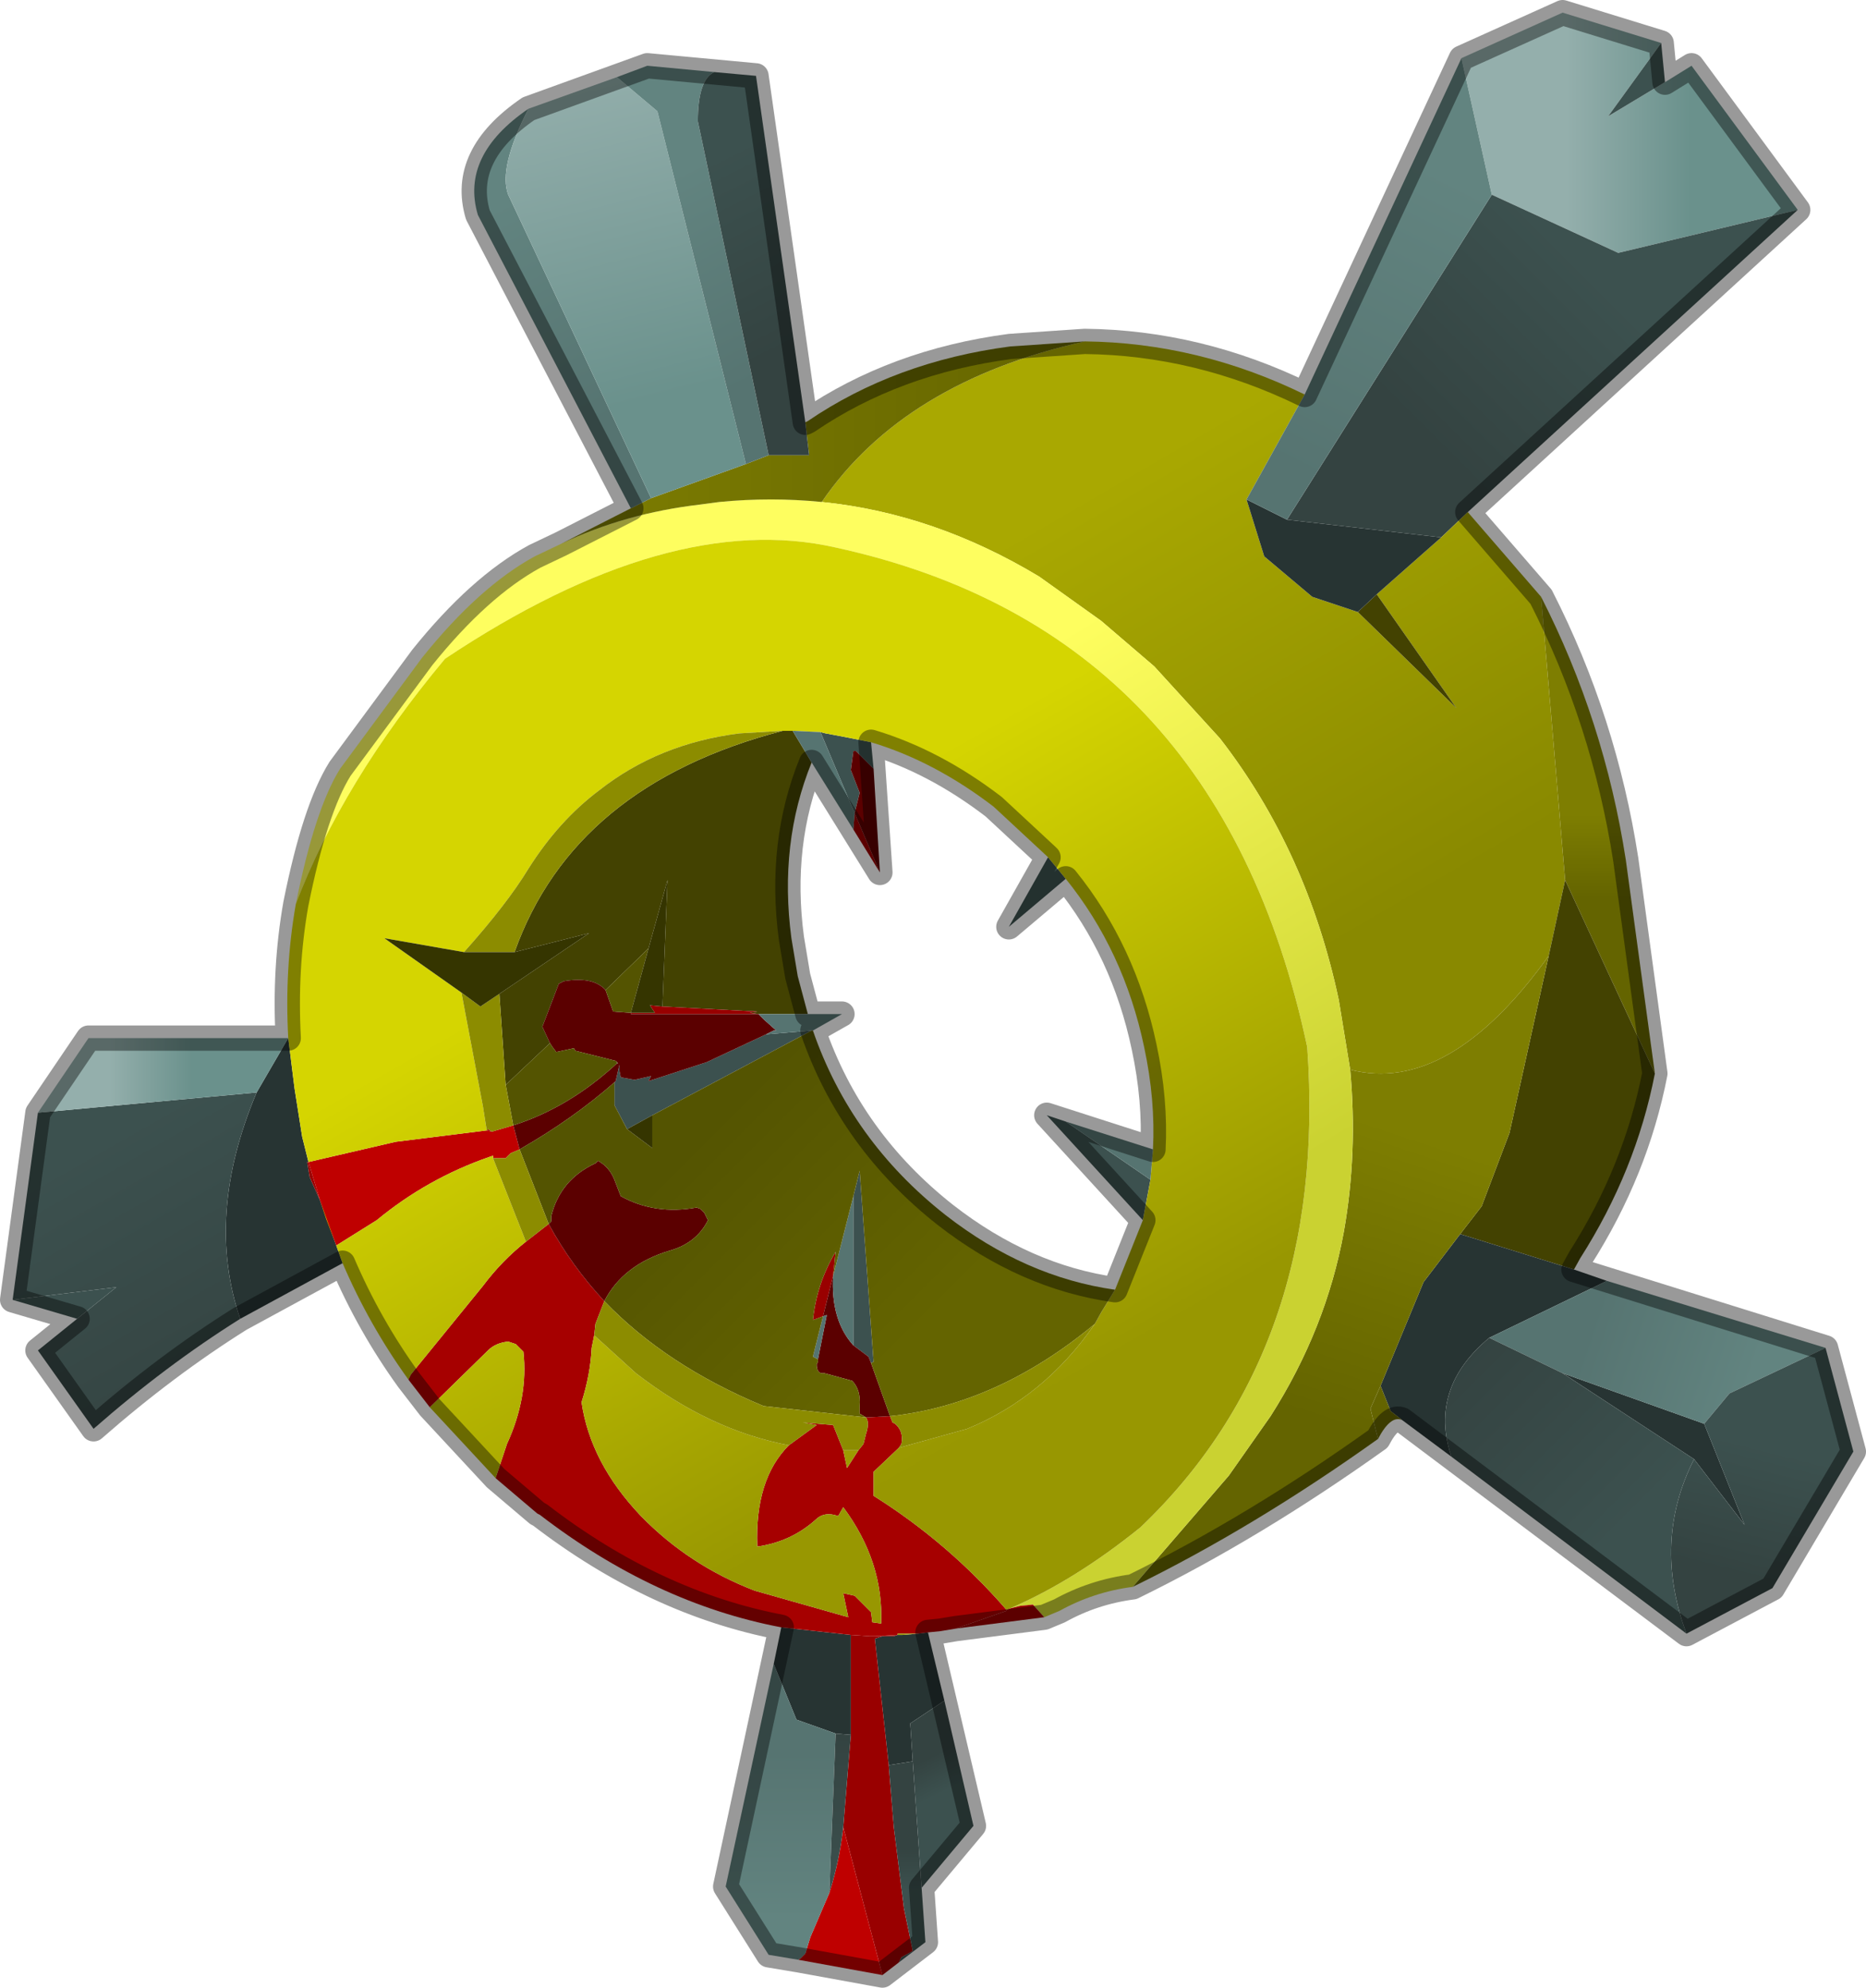 <?xml version="1.0"?>
<svg xmlns="http://www.w3.org/2000/svg" xmlns:xlink="http://www.w3.org/1999/xlink" width="73.8px" height="78.6px"><g transform="matrix(1, 0, 0, 1, -238.05, -160.65)"><use xlink:href="#object-0" width="73.8" height="78.6" transform="matrix(1, 0, 0, 1, 238.05, 160.65)"/></g><defs><g transform="matrix(1, 0, 0, 1, 36.9, 39.3)" id="object-0"><use xlink:href="#object-1" width="73.8" height="78.6" transform="matrix(1, 0, 0, 1, -36.9, -39.3)"/></g><g transform="matrix(1, 0, 0, 1, 36.9, 39.3)" id="object-1"><path fill-rule="evenodd" fill="url(#gradient-La7168a266947aed56715d852b49bb406)" stroke="none" d="M20.9 -37L24.9 -38.8L28.8 -37.6L26.7 -34.7L28.95 -36.05L30 -36.7L34.2 -31L27.1 -29.3L22.1 -31.6L20.9 -37"/><path fill-rule="evenodd" fill="#3c514f" stroke="none" d="M28.8 -37.6L28.95 -36.05L26.7 -34.7L28.8 -37.6M-33.85 12.85L-36.4 12.1L-32.3 11.6L-33.85 12.85M-2.45 -9.95L-2.35 -8.9L-3.05 -9.6L-3.15 -9.6L-3.25 -8.85L-2.9 -7.95L-3.1 -7.15L-4.45 -10.35L-4.25 -10.3L-3.45 -10.15L-2.45 -9.95M8.3 8.95L4.5 4.8L5.25 5.05L8.6 7.35L8.3 8.95M5.25 -4.55L3 -2.65L4.55 -5.4L5.25 -4.55M-12.5 2.7L-12.45 2.75L-12.5 2.75L-12.5 2.7M-12.6 3.5L-12.55 3.45L-12.4 2.8L-12.4 2.95L-12.4 3.05L-12.35 3.3L-11.8 3.4L-11.15 3.25L-11.25 3.45L-8.95 2.7L-6.6 1.6L-4.8 1.45L-11.1 4.8L-12.1 5.35L-12.6 4.4L-12.6 3.5M-3.15 8L-2.9 7L-2.35 14.55L-2.45 14.6L-2.55 14.35L-3.15 13.9L-3.15 8"/><path fill-rule="evenodd" fill="url(#gradient-L0e223a2aca0e731ba6a7c2e9e4e5da5b)" stroke="none" d="M34.2 -31L21.15 -19.05L20.1 -18.05L14 -18.75L22.1 -31.6L27.1 -29.3L34.2 -31"/><path fill-rule="evenodd" fill="url(#gradient-L632cd638450d12693279e0eef5e46753)" stroke="none" d="M21.15 -19.05L24.05 -15.7L25 -4.5L24.35 -1.5Q20.4 4 16.5 3L16.05 0.25Q14.8 -5.65 11.35 -10.1L8.75 -12.95L6.65 -14.75L4.2 -16.5Q0.05 -19 -4.4 -19.45Q-1.15 -24.2 6 -25.8Q10.5 -25.75 14.7 -23.7L12.4 -19.55L13.1 -17.3L15 -15.7L16.8 -15.1L20.7 -11.3L17.55 -15.8L20.1 -18.05L21.15 -19.05"/><path fill-rule="evenodd" fill="url(#gradient-L4cf5c07bb0d46b6ba6810cd558c815e2)" stroke="none" d="M24.05 -15.7Q26.55 -10.8 27.4 -5.3L28.55 3.15L25 -4.5L24.05 -15.7"/><path fill-rule="evenodd" fill="#434201" stroke="none" d="M28.55 3.15Q27.8 7 25.6 10.45L25.35 10.9L20.85 9.5L21.7 8.4L22.8 5.5L24.35 -1.5L25 -4.5L28.55 3.15M16.8 -15.1L17.55 -15.8L20.7 -11.3L16.8 -15.1M-4.8 -9.15Q-6.1 -5.95 -5.6 -2.2L-5.35 -0.7L-4.95 0.8L-6.9 0.8L-7.25 0.75L-6.95 0.7L-10.7 0.5L-10.5 -4.5L-11.25 -1.8L-12.95 -0.15Q-13.45 -0.7 -14.6 -0.5L-14.8 -0.4L-15.45 1.3L-15.15 1.95L-16.9 3.6L-17.15 0L-13.6 -2.4L-16.55 -1.65Q-14.2 -8.25 -5.95 -10.4L-5.55 -10.4L-4.8 -9.15"/><path fill-rule="evenodd" fill="#273433" stroke="none" d="M25.35 10.9L26.65 11.35L22 13.6Q19.6 15.6 20.5 18.3L18.55 16.85L18.1 16.5L17.7 15.5L19.4 11.4L20.85 9.5L25.35 10.9M-0.2 25.25L0.45 27.95L-0.9 28.85L-0.8 30.35L-1.75 30.5L-2.3 25.5L-2 25.4L-1.8 25.4L-1.55 25.4L-1.4 25.35L-1.2 25.35L-0.6 25.3L-0.2 25.25M-6.3 26.5L-6 25.05L-3.25 25.35L-3.25 29.3L-3.85 29.25L-5.4 28.7L-6.3 26.5M-23.35 10.65L-27.4 12.85Q-28.8 8.75 -26.75 3.9L-25.5 1.75L-25.25 3.75L-24.95 5.65L-24.7 6.65L-24.75 6.65L-24.65 7.25L-24.25 8.15L-23.35 10.65M12.4 -19.55L14 -18.75L20.1 -18.05L17.55 -15.8L16.8 -15.1L15 -15.7L13.1 -17.3L12.4 -19.55M24.9 15L30.5 17L32.1 21L30.1 18.4L24.9 15"/><path fill-rule="evenodd" fill="url(#gradient-L86c00a01f186414c74aa6a866de493fd)" stroke="none" d="M26.65 11.35L35.3 14L31.5 15.8L30.5 17L24.9 15L22 13.6L26.65 11.35"/><path fill-rule="evenodd" fill="url(#gradient-Lfbcbf6ac70fa9dea604c066ce4cd4ae6)" stroke="none" d="M35.3 14L36.4 18.1L33.2 23.5L29.8 25.3Q28.45 21.65 30.1 18.4L32.1 21L30.5 17L31.5 15.8L35.3 14"/><path fill-rule="evenodd" fill="url(#gradient-L3f4f17b0c978b3beac6d9f8eb32ab139)" stroke="none" d="M29.8 25.3L20.5 18.3Q19.6 15.6 22 13.6L24.9 15L30.1 18.4Q28.45 21.65 29.8 25.3"/><path fill-rule="evenodd" fill="#646400" stroke="none" d="M18.55 16.85Q18.1 16.65 17.6 17.6L17.3 16.4L17.7 15.5L18.1 16.5L18.55 16.85M-4.8 1.45L-4.75 1.45L-4.8 1.45"/><path fill-rule="evenodd" fill="url(#gradient-Lbe04d537fbd5dd27dac893225ee8dce7)" stroke="none" d="M17.6 17.6Q12.7 21.1 7.9 23.45L11.7 19.05L13.35 16.7Q15.55 13.25 16.25 9.4Q16.8 6.3 16.5 3Q20.4 4 24.35 -1.5L22.8 5.5L21.7 8.4L20.85 9.5L19.4 11.4L17.7 15.5L17.3 16.4L17.6 17.6"/><path fill-rule="evenodd" fill="url(#gradient-L7e36deead803f5fbff9c4f6e9cef6658)" stroke="none" d="M7.9 23.45Q6.35 23.65 5 24.4L4.4 24.65L3.95 24.15L3.45 24.2L3.05 24.3Q5.6 23.2 8.2 21.1Q15.65 14 14.8 2.1Q11.3 -14.35 -3.85 -17.65Q-10.45 -19.15 -19.3 -13.25Q-23.35 -8.4 -25.2 -3.55Q-24.45 -7.3 -23.45 -8.9L-20.2 -13.3Q-17.95 -16.1 -15.75 -17.3L-14.7 -17.8Q-12.2 -19 -9.2 -19.35L-8.45 -19.45Q-6.4 -19.65 -4.4 -19.45Q0.05 -19 4.2 -16.5L6.65 -14.75L8.75 -12.95L11.35 -10.1Q14.8 -5.65 16.05 0.25L16.5 3Q16.8 6.3 16.25 9.4Q15.55 13.25 13.35 16.7L11.7 19.05L7.9 23.45"/><path fill-rule="evenodd" fill="#990000" stroke="none" d="M4.4 24.65L0.9 25.1L2.9 24.4L2.9 24.35L3.05 24.3L3.45 24.2L3.95 24.15L4.4 24.65M-1.35 38.3L-2 38.8L-3.55 32.95L-3.25 29.3L-3.25 25.35L-2.5 25.4L-2.3 25.4L-1.4 25.35L-1.55 25.4L-1.8 25.4L-2 25.4L-2.3 25.5L-1.75 30.5L-1.55 32.95L-1.15 36.15L-0.8 37.85L-1.25 38.1L-1.35 38.3M-2.1 -4.8L-3.15 -6.5L-3.1 -7.15L-2.1 -4.8M-10.7 0.5L-6.95 0.7L-7.25 0.75L-6.9 0.8L-11.95 0.8L-11.95 0.75L-11 0.75L-11.2 0.45L-10.7 0.5M-4.35 12.75L-4.75 12.9Q-4.6 11.45 -3.85 10.2L-3.9 10.7L-3.95 11.15L-4.35 12.75M-17.45 5.45L-17.65 5.4L-17.6 5.35L-17.45 5.45M-24.7 6.65L-24.25 8.15L-24.65 7.25L-24.75 6.65L-24.7 6.65M-5.3 38.15L-5.3 38.2L-5.3 38.15"/><path fill-rule="evenodd" fill="#a60000" stroke="none" d="M0.9 25.1L0.3 25.2L-0.2 25.25L-0.6 25.3L-1.4 25.3L-1.4 25.35L-2.3 25.4L-2.5 25.4L-3.25 25.35L-6 25.05Q-11 24.1 -15.55 20.6L-15.65 20.55L-17.3 19.15L-16.85 17.8Q-16 15.95 -16.2 14.15L-16.4 13.95L-16.5 13.85L-16.8 13.75Q-17.3 13.8 -17.6 14.1L-19.9 16.35L-20.75 15.25L-20.65 15.05L-17.8 11.55Q-17.05 10.55 -16.1 9.8L-15.2 9.1Q-14.3 10.75 -13 12.15L-13.35 13.05L-13.4 13.5L-13.5 14Q-13.55 15.05 -13.9 16.15Q-13.55 18.55 -11.55 20.65Q-9.65 22.6 -7.05 23.6L-3.35 24.65L-3.55 23.7L-3.1 23.8L-2.45 24.45L-2.4 24.85L-2.05 24.9Q-1.95 22.45 -3.55 20.3L-3.75 20.65Q-4.3 20.45 -4.65 20.8Q-5.6 21.65 -6.9 21.85L-6.95 21.85Q-7.05 19.2 -5.7 17.85L-4.6 17.05L-5.15 16.95L-3.95 17.05L-3.55 18.05L-3.4 18.75L-2.95 18.05L-2.75 17.8L-2.65 17.4Q-2.5 16.95 -2.65 16.75L-1.7 16.7L-1.6 16.95L-1.5 17Q-1.15 17.3 -1.25 17.8L-1.35 17.95L-2.35 18.9L-2.35 19.85Q0.6 21.7 2.9 24.35L2.9 24.4L0.9 25.1"/><path fill-rule="evenodd" fill="url(#gradient-L3c9b690b7de168aef4242b769d0c2028)" stroke="none" d="M0.45 27.95L1.6 32.9L-0.45 35.35L-0.8 30.35L-0.9 28.85L0.45 27.95"/><path fill-rule="evenodd" fill="url(#gradient-Lf530da30d1edc8b2ee712dd51aa7f212)" stroke="none" d="M-0.45 35.35L-0.3 37.5L-1.35 38.3L-1.25 38.1L-0.8 37.85L-1.15 36.15L-1.55 32.95L-1.75 30.5L-0.8 30.35L-0.45 35.35"/><path fill-rule="evenodd" fill="#bf0000" stroke="none" d="M-2 38.8L-5.3 38.2L-5.3 38.15L-5.25 38.15L-5.05 37.95L-4.85 37.3L-4.1 35.55Q-3.7 34.3 -3.55 32.95L-2 38.8M-16.6 5.2L-16.35 6.15L-16.7 6.3L-16.9 6.5L-17.4 6.5L-17.4 6.4L-17.55 6.45Q-20 7.3 -22 8.95L-23.6 9.95L-24 8.9L-24.25 8.15L-24.7 6.65L-21.25 5.85L-17.65 5.4L-17.45 5.45L-16.6 5.2"/><path fill-rule="evenodd" fill="url(#gradient-Lc9bb7a9dd3100338462db94b31105d67)" stroke="none" d="M-5.3 38.2L-6.5 38L-8.2 35.3L-6.3 26.5L-5.4 28.7L-3.85 29.25L-4.1 35.55L-4.85 37.3L-5.05 37.95L-5.25 38.15L-5.3 38.15L-5.3 38.2"/><path fill-rule="evenodd" fill="url(#gradient-L3804b6bfe9804ed189bf56d7ff03ebd9)" stroke="none" d="M-17.3 19.15L-19.9 16.35L-17.6 14.1Q-17.3 13.8 -16.8 13.75L-16.5 13.85L-16.4 13.95L-16.2 14.15Q-16 15.95 -16.85 17.8L-17.3 19.15M-20.75 15.25Q-22.3 13.1 -23.35 10.65L-24.25 8.15L-24 8.9L-23.6 9.95L-22 8.95Q-20 7.3 -17.55 6.45L-17.4 6.4L-17.4 6.5L-16.1 9.8Q-17.05 10.55 -17.8 11.55L-20.65 15.05L-20.75 15.25M-25.5 1.75Q-25.65 -1 -25.2 -3.55Q-23.35 -8.4 -19.3 -13.25Q-10.45 -19.15 -3.85 -17.65Q11.3 -14.35 14.8 2.1Q15.65 14 8.2 21.1Q5.6 23.2 3.05 24.3L2.9 24.35Q0.6 21.7 -2.35 19.85L-2.35 18.9L-1.35 17.95L1.35 17.2Q4.4 15.95 6.4 13.05L6.65 12.6L7.2 11.7L8.3 8.95L8.6 7.35L8.7 6.15Q8.8 4.2 8.35 2.1Q7.55 -1.7 5.25 -4.55L4.55 -5.4L4.5 -5.45L2.4 -7.4Q0.05 -9.2 -2.45 -9.95L-3.45 -10.15L-4.25 -10.3L-4.45 -10.35L-5.55 -10.4L-5.95 -10.4L-7.65 -10.3Q-10.85 -9.9 -13.2 -8.05Q-14.8 -6.85 -16 -4.95Q-16.85 -3.55 -18.55 -1.65L-21.7 -2.2L-18.65 -0.05L-17.8 4.45L-17.65 5.4L-21.25 5.85L-24.7 6.65L-24.95 5.65L-25.25 3.75L-25.5 1.75M-13.4 13.5L-11.75 15Q-8.85 17.25 -5.7 17.85Q-7.05 19.2 -6.95 21.85L-6.9 21.85Q-5.6 21.65 -4.65 20.8Q-4.3 20.45 -3.75 20.65L-3.55 20.3Q-1.95 22.45 -2.05 24.9L-2.4 24.85L-2.45 24.45L-3.1 23.8L-3.55 23.7L-3.35 24.65L-7.05 23.6Q-9.65 22.6 -11.55 20.65Q-13.55 18.55 -13.9 16.15Q-13.55 15.05 -13.5 14L-13.4 13.5M-3.55 18.05L-2.95 18.05L-3.4 18.75L-3.55 18.05M-0.6 25.3L-1.2 25.35L-1.4 25.35L-1.4 25.3L-0.6 25.3"/><path fill-rule="evenodd" fill="url(#gradient-Le4ceda64ceec05b7194a1a136078a902)" stroke="none" d="M-27.4 12.85Q-30.35 14.7 -33.2 17.2L-35.4 14.1L-33.85 12.85L-32.3 11.6L-36.4 12.1L-35.4 4.7L-26.75 3.9Q-28.8 8.75 -27.4 12.85"/><path fill-rule="evenodd" fill="url(#gradient-Laab2e0b07aa5778223fa2656ffb1c40b)" stroke="none" d="M-35.4 4.7L-33.4 1.75L-25.5 1.75L-26.75 3.9L-35.4 4.7"/><path fill-rule="evenodd" fill="url(#gradient-L91390d9448ab605762d1f5ee7f8cee37)" stroke="none" d="M-14.7 -17.8L-11.95 -19.2L-11.15 -19.6L-7.4 -20.95L-6.5 -21.3L-4.9 -21.3L-5.05 -22.6L-4.95 -22.65Q-1.5 -25 3.05 -25.6L6 -25.8Q-1.15 -24.2 -4.4 -19.45Q-6.4 -19.65 -8.45 -19.45L-9.2 -19.35Q-12.2 -19 -14.7 -17.8"/><path fill-rule="evenodd" fill="url(#gradient-L108116aa15c73c1b5b8147e5a5b825d0)" stroke="none" d="M-11.95 -19.2L-18 -30.8Q-18.7 -33.15 -16 -35Q-17.2 -32.65 -16.8 -31.6L-11.15 -19.6L-11.95 -19.2"/><path fill-rule="evenodd" fill="url(#gradient-L0d6b94e0e6e453dc240db36e33c227ce)" stroke="none" d="M-16 -35L-12.5 -36.25L-10.9 -34.9L-7.4 -20.95L-11.15 -19.6L-16.8 -31.6Q-17.2 -32.65 -16 -35"/><path fill-rule="evenodd" fill="url(#gradient-Lec3245702e1264b03a9c079887affb31)" stroke="none" d="M-12.5 -36.25L-11.3 -36.7L-8.65 -36.45Q-9.3 -36.15 -9.3 -34.5L-6.5 -21.3L-7.4 -20.95L-10.9 -34.9L-12.5 -36.25"/><path fill-rule="evenodd" fill="url(#gradient-L8258e2aad109fc80a2edbbc125ec1d18)" stroke="none" d="M-8.65 -36.45L-7 -36.3L-5.05 -22.6L-4.9 -21.3L-6.5 -21.3L-9.3 -34.5Q-9.3 -36.15 -8.65 -36.45"/><path fill-rule="evenodd" fill="url(#gradient-L72c49d0d13c366690283e474a40c1361)" stroke="none" d="M14.7 -23.7L20.9 -37L22.1 -31.6L14 -18.75L12.4 -19.55L14.7 -23.7"/><path fill-rule="evenodd" fill="#5b0000" stroke="none" d="M-2.35 -8.9L-2.1 -4.8L-3.1 -7.15L-2.9 -7.95L-3.25 -8.85L-3.15 -9.6L-3.05 -9.6L-2.35 -8.9M-12.95 -0.15L-12.65 0.7L-11.95 0.75L-11.95 0.8L-6.9 0.8L-6.8 0.9L-6.65 1.05L-6.2 1.45L-6.3 1.45L-6.6 1.6L-8.95 2.7L-11.25 3.45L-11.15 3.25L-11.8 3.4L-12.35 3.3L-12.4 3.05L-12.4 2.95L-12.4 2.8L-12.55 3.45L-12.6 3.5Q-14.25 4.95 -16.35 6.15L-16.6 5.2Q-14.4 4.5 -12.5 2.75L-12.45 2.75L-12.5 2.7L-12.55 2.65L-14.15 2.25L-14.2 2.15L-14.9 2.3L-15.05 2.1L-15.15 1.95L-15.45 1.3L-14.8 -0.4L-14.6 -0.5Q-13.45 -0.7 -12.95 -0.15M-15.2 9.1L-15.1 9L-15.1 8.8Q-14.75 7.35 -13.35 6.7L-13.25 6.6Q-12.8 6.85 -12.6 7.35L-12.35 8Q-11 8.75 -9.35 8.45L-9.2 8.5L-9.05 8.65L-9 8.75L-8.9 8.95Q-9.35 9.85 -10.4 10.15Q-12.25 10.7 -13 12.15Q-14.3 10.75 -15.2 9.1M-2.65 16.75L-2.9 16.6L-2.9 16.3Q-2.85 15.65 -3.2 15.3L-4.3 15Q-4.6 15.05 -4.6 14.65L-4.55 14.55L-4.55 14.45L-4.2 12.7L-4.35 12.75L-3.95 11.15Q-4.05 12.9 -3.15 13.9L-2.55 14.35L-2.45 14.6L-1.7 16.7L-2.65 16.75"/><path fill-rule="evenodd" fill="#567471" stroke="none" d="M-3.15 -6.5L-4.8 -9.15L-5.55 -10.4L-4.45 -10.35L-3.1 -7.15L-3.15 -6.5M-4.95 0.8L-3.6 0.8L-4.75 1.45L-4.8 1.45L-6.6 1.6L-6.3 1.45L-6.2 1.45L-6.65 1.05L-6.8 0.9L-6.9 0.8L-4.95 0.8M5.25 5.05L8.7 6.15L8.6 7.35L5.25 5.05M-4.55 14.45L-4.75 14.35L-4.35 12.75L-4.2 12.7L-4.55 14.45M-3.95 11.15L-3.15 8L-3.15 13.9Q-4.05 12.9 -3.95 11.15"/><path fill-rule="evenodd" fill="url(#gradient-Le2b8f7ca8f03d1b8138c6226f42b04f7)" stroke="none" d="M-4.75 1.45Q-3.25 5.8 0.5 8.75Q3.65 11.2 7.2 11.7L6.65 12.6L6.4 13.05Q2.55 16.25 -1.7 16.7L-2.45 14.6L-2.35 14.55L-2.9 7L-3.15 8L-3.95 11.15L-3.9 10.7L-3.85 10.2Q-4.6 11.45 -4.75 12.9L-4.35 12.75L-4.75 14.35L-4.55 14.45L-4.55 14.55L-4.6 14.65Q-4.6 15.05 -4.3 15L-3.2 15.3Q-2.85 15.65 -2.9 16.3L-2.9 16.6L-2.65 16.75L-6.7 16.3Q-10.55 14.7 -13 12.15Q-12.25 10.7 -10.4 10.15Q-9.35 9.85 -8.9 8.95L-9 8.75L-9.05 8.65L-9.2 8.5L-9.35 8.45Q-11 8.75 -12.35 8L-12.6 7.35Q-12.8 6.85 -13.25 6.6L-13.35 6.7Q-14.75 7.35 -15.1 8.8L-15.1 9L-15.2 9.1L-16.35 6.15Q-14.25 4.95 -12.6 3.5L-12.6 4.4L-12.1 5.35L-11.1 6.1L-11.1 4.8L-4.8 1.45L-4.75 1.45M-12.95 -0.15L-11.25 -1.8L-11.95 0.75L-12.65 0.7L-12.95 -0.15M-15.15 1.95L-15.05 2.1L-14.9 2.3L-14.2 2.15L-14.15 2.25L-12.55 2.65L-12.5 2.7L-12.5 2.75Q-14.4 4.5 -16.6 5.2L-16.9 3.6L-15.15 1.95"/><path fill-rule="evenodd" fill="#8c8c00" stroke="none" d="M6.4 13.05Q4.4 15.95 1.35 17.2L-1.35 17.95L-1.25 17.8Q-1.15 17.3 -1.5 17L-1.6 16.95L-1.7 16.7Q2.55 16.25 6.4 13.05M-16.55 -1.65L-18.55 -1.65Q-16.85 -3.55 -16 -4.95Q-14.8 -6.85 -13.2 -8.05Q-10.85 -9.9 -7.65 -10.3L-5.95 -10.4Q-14.2 -8.25 -16.55 -1.65M-18.65 -0.05L-17.9 0.5L-17.15 0L-16.9 3.6L-16.6 5.2L-17.45 5.45L-17.6 5.35L-17.65 5.4L-17.8 4.45L-18.65 -0.05M-13 12.15Q-10.55 14.7 -6.7 16.3L-2.65 16.75Q-2.5 16.95 -2.65 17.4L-2.75 17.8L-2.95 18.05L-3.55 18.05L-3.95 17.05L-5.15 16.95L-4.6 17.05L-5.7 17.85Q-8.85 17.25 -11.75 15L-13.4 13.5L-13.35 13.05L-13 12.15M-17.4 6.5L-16.9 6.5L-16.7 6.3L-16.35 6.15L-15.2 9.1L-16.1 9.8L-17.4 6.5"/><path fill-rule="evenodd" fill="#353500" stroke="none" d="M-18.55 -1.65L-16.55 -1.65L-13.6 -2.4L-17.15 0L-17.9 0.5L-18.65 -0.05L-21.7 -2.2L-18.55 -1.65M-11.95 0.75L-11.25 -1.8L-10.5 -4.5L-10.7 0.5L-11.2 0.45L-11 0.75L-11.95 0.75M-11.1 4.8L-11.1 6.1L-12.1 5.35L-11.1 4.8"/><path fill-rule="evenodd" fill="url(#gradient-Le352d929e66477fa9279b251696749f3)" stroke="none" d="M-3.85 29.25L-3.25 29.3L-3.55 32.95Q-3.7 34.3 -4.1 35.55L-3.85 29.25"/><path fill="none" stroke="#000000" stroke-opacity="0.4" stroke-width="1" stroke-linecap="round" stroke-linejoin="round" d="M28.8 -37.6L28.95 -36.05L30 -36.7L34.2 -31L21.15 -19.05L24.05 -15.7Q26.55 -10.8 27.4 -5.3L28.55 3.15Q27.8 7 25.6 10.45L25.35 10.9L35.3 14L36.4 18.1L33.2 23.5L29.8 25.3L18.55 16.85Q18.1 16.65 17.6 17.6Q12.7 21.1 7.9 23.45Q6.35 23.65 5 24.4L4.4 24.65L0.9 25.1L0.3 25.2L-0.2 25.25L1.6 32.9L-0.45 35.35L-0.3 37.5L-2 38.8L-5.3 38.2L-6.5 38L-8.2 35.3L-6 25.05Q-11 24.1 -15.55 20.6L-15.65 20.55L-17.3 19.15L-19.9 16.35L-20.75 15.25Q-22.3 13.1 -23.35 10.65L-27.4 12.85Q-30.35 14.7 -33.2 17.2L-35.4 14.1L-33.85 12.85L-36.4 12.1L-35.4 4.7L-33.4 1.75L-25.5 1.75Q-25.65 -1 -25.2 -3.55Q-24.45 -7.3 -23.45 -8.9L-20.2 -13.3Q-17.95 -16.1 -15.75 -17.3L-14.7 -17.8L-11.95 -19.2L-18 -30.8Q-18.7 -33.15 -16 -35L-11.3 -36.7L-7 -36.3L-5.05 -22.6L-4.95 -22.65Q-1.5 -25 3.05 -25.6L6 -25.8Q10.5 -25.75 14.7 -23.7L20.9 -37L24.9 -38.8L28.8 -37.6M3 -2.65L4.55 -5.4L4.5 -5.45L2.4 -7.4Q0.05 -9.2 -2.45 -9.95L-2.1 -4.8L-4.8 -9.15Q-6.1 -5.95 -5.6 -2.2L-5.35 -0.7L-4.95 0.8L-3.6 0.8L-4.75 1.45Q-3.25 5.8 0.5 8.75Q3.65 11.2 7.2 11.7L8.3 8.95L4.5 4.8L8.7 6.15Q8.8 4.2 8.35 2.1Q7.55 -1.7 5.25 -4.55L3 -2.65"/></g><linearGradient gradientTransform="matrix(-0.003, 0, 0, -0.006, 27.5, -34.05)" gradientUnits="userSpaceOnUse" spreadMethod="pad" id="gradient-La7168a266947aed56715d852b49bb406" x1="-819.2" x2="819.2"><stop offset="0" stop-color="#6a918c" stop-opacity="1"/><stop offset="1" stop-color="#94afac" stop-opacity="1"/></linearGradient><linearGradient gradientTransform="matrix(-0.004, 0.004, -0.004, -0.004, 22.4, -25.6)" gradientUnits="userSpaceOnUse" spreadMethod="pad" id="gradient-L0e223a2aca0e731ba6a7c2e9e4e5da5b" x1="-819.2" x2="819.2"><stop offset="0" stop-color="#3c514f" stop-opacity="1"/><stop offset="1" stop-color="#344341" stop-opacity="1"/></linearGradient><linearGradient gradientTransform="matrix(-0.006, -0.011, 0.012, -0.007, 13.05, -12)" gradientUnits="userSpaceOnUse" spreadMethod="pad" id="gradient-L632cd638450d12693279e0eef5e46753" x1="-819.2" x2="819.2"><stop offset="0" stop-color="#898900" stop-opacity="1"/><stop offset="1" stop-color="#a9a801" stop-opacity="1"/></linearGradient><linearGradient gradientTransform="matrix(0.001, 0.002, -0.002, 0, 26.2, -5.45)" gradientUnits="userSpaceOnUse" spreadMethod="pad" id="gradient-L4cf5c07bb0d46b6ba6810cd558c815e2" x1="-819.2" x2="819.2"><stop offset="0" stop-color="#7e7e01" stop-opacity="1"/><stop offset="1" stop-color="#646400" stop-opacity="1"/></linearGradient><linearGradient gradientTransform="matrix(0.004, 0.001, -0.001, 0.003, 29.15, 14.3)" gradientUnits="userSpaceOnUse" spreadMethod="pad" id="gradient-L86c00a01f186414c74aa6a866de493fd" x1="-819.2" x2="819.2"><stop offset="0" stop-color="#567471" stop-opacity="1"/><stop offset="1" stop-color="#628480" stop-opacity="1"/></linearGradient><linearGradient gradientTransform="matrix(-0.001, 0.003, -0.004, -0.001, 32.55, 20.5)" gradientUnits="userSpaceOnUse" spreadMethod="pad" id="gradient-Lfbcbf6ac70fa9dea604c066ce4cd4ae6" x1="-819.2" x2="819.2"><stop offset="0" stop-color="#3c514f" stop-opacity="1"/><stop offset="1" stop-color="#344341" stop-opacity="1"/></linearGradient><linearGradient gradientTransform="matrix(-0.004, -0.004, 0.003, -0.003, 24.4, 17.5)" gradientUnits="userSpaceOnUse" spreadMethod="pad" id="gradient-L3f4f17b0c978b3beac6d9f8eb32ab139" x1="-819.2" x2="819.2"><stop offset="0" stop-color="#3c514f" stop-opacity="1"/><stop offset="1" stop-color="#344341" stop-opacity="1"/></linearGradient><linearGradient gradientTransform="matrix(-0.002, 0.007, -0.006, -0.002, 16.35, 10.95)" gradientUnits="userSpaceOnUse" spreadMethod="pad" id="gradient-Lbe04d537fbd5dd27dac893225ee8dce7" x1="-819.2" x2="819.2"><stop offset="0" stop-color="#7e7e01" stop-opacity="1"/><stop offset="1" stop-color="#646400" stop-opacity="1"/></linearGradient><linearGradient gradientTransform="matrix(-0.007, -0.012, 0.018, -0.011, -1.15, 2.95)" gradientUnits="userSpaceOnUse" spreadMethod="pad" id="gradient-L7e36deead803f5fbff9c4f6e9cef6658" x1="-819.2" x2="819.2"><stop offset="0" stop-color="#cad231" stop-opacity="1"/><stop offset="1" stop-color="#fefe5f" stop-opacity="1"/></linearGradient><linearGradient gradientTransform="matrix(-0, -0.001, 0.002, -0.001, -0.2, 31.05)" gradientUnits="userSpaceOnUse" spreadMethod="pad" id="gradient-L3c9b690b7de168aef4242b769d0c2028" x1="-819.2" x2="819.2"><stop offset="0" stop-color="#3c514f" stop-opacity="1"/><stop offset="1" stop-color="#344341" stop-opacity="1"/></linearGradient><linearGradient gradientTransform="matrix(0, -0.001, 0.001, 0, -1.3, 34.65)" gradientUnits="userSpaceOnUse" spreadMethod="pad" id="gradient-Lf530da30d1edc8b2ee712dd51aa7f212" x1="-819.2" x2="819.2"><stop offset="0" stop-color="#3c514f" stop-opacity="1"/><stop offset="1" stop-color="#344341" stop-opacity="1"/></linearGradient><linearGradient gradientTransform="matrix(0, 0.004, -0.003, 0, -6, 33.3)" gradientUnits="userSpaceOnUse" spreadMethod="pad" id="gradient-Lc9bb7a9dd3100338462db94b31105d67" x1="-819.2" x2="819.2"><stop offset="0" stop-color="#567471" stop-opacity="1"/><stop offset="1" stop-color="#628480" stop-opacity="1"/></linearGradient><linearGradient gradientTransform="matrix(-0.007, -0.013, 0.021, -0.012, -3.45, 6.45)" gradientUnits="userSpaceOnUse" spreadMethod="pad" id="gradient-L3804b6bfe9804ed189bf56d7ff03ebd9" x1="-819.2" x2="819.2"><stop offset="0" stop-color="#989701" stop-opacity="1"/><stop offset="1" stop-color="#d5d501" stop-opacity="1"/></linearGradient><linearGradient gradientTransform="matrix(0.004, 0.006, -0.007, 0.004, -29.95, 10.9)" gradientUnits="userSpaceOnUse" spreadMethod="pad" id="gradient-Le4ceda64ceec05b7194a1a136078a902" x1="-819.2" x2="819.2"><stop offset="0" stop-color="#3c514f" stop-opacity="1"/><stop offset="1" stop-color="#344341" stop-opacity="1"/></linearGradient><linearGradient gradientTransform="matrix(-0.002, 0, 0, -0.002, -30.95, 3.25)" gradientUnits="userSpaceOnUse" spreadMethod="pad" id="gradient-Laab2e0b07aa5778223fa2656ffb1c40b" x1="-819.2" x2="819.2"><stop offset="0" stop-color="#6a918c" stop-opacity="1"/><stop offset="1" stop-color="#94afac" stop-opacity="1"/></linearGradient><linearGradient gradientTransform="matrix(0.013, 0, 0, 0.005, -4.35, -21.8)" gradientUnits="userSpaceOnUse" spreadMethod="pad" id="gradient-L91390d9448ab605762d1f5ee7f8cee37" x1="-819.2" x2="819.2"><stop offset="0" stop-color="#7e7e01" stop-opacity="1"/><stop offset="1" stop-color="#646400" stop-opacity="1"/></linearGradient><linearGradient gradientTransform="matrix(-0.003, -0.005, 0.002, -0.001, -14.2, -27.4)" gradientUnits="userSpaceOnUse" spreadMethod="pad" id="gradient-L108116aa15c73c1b5b8147e5a5b825d0" x1="-819.2" x2="819.2"><stop offset="0" stop-color="#567471" stop-opacity="1"/><stop offset="1" stop-color="#628480" stop-opacity="1"/></linearGradient><linearGradient gradientTransform="matrix(-0.002, -0.008, 0.004, -0.001, -13.05, -30)" gradientUnits="userSpaceOnUse" spreadMethod="pad" id="gradient-L0d6b94e0e6e453dc240db36e33c227ce" x1="-819.2" x2="819.2"><stop offset="0" stop-color="#6a918c" stop-opacity="1"/><stop offset="1" stop-color="#94afac" stop-opacity="1"/></linearGradient><linearGradient gradientTransform="matrix(-0.002, -0.005, 0.002, -0.001, -8.45, -28.45)" gradientUnits="userSpaceOnUse" spreadMethod="pad" id="gradient-Lec3245702e1264b03a9c079887affb31" x1="-819.2" x2="819.2"><stop offset="0" stop-color="#567471" stop-opacity="1"/><stop offset="1" stop-color="#628480" stop-opacity="1"/></linearGradient><linearGradient gradientTransform="matrix(0.001, 0.005, -0.002, 0.001, -6.9, -29.45)" gradientUnits="userSpaceOnUse" spreadMethod="pad" id="gradient-L8258e2aad109fc80a2edbbc125ec1d18" x1="-819.2" x2="819.2"><stop offset="0" stop-color="#3c514f" stop-opacity="1"/><stop offset="1" stop-color="#344341" stop-opacity="1"/></linearGradient><linearGradient gradientTransform="matrix(0.004, -0.007, 0.002, 0.001, 17.1, -26.7)" gradientUnits="userSpaceOnUse" spreadMethod="pad" id="gradient-L72c49d0d13c366690283e474a40c1361" x1="-819.2" x2="819.2"><stop offset="0" stop-color="#567471" stop-opacity="1"/><stop offset="1" stop-color="#628480" stop-opacity="1"/></linearGradient><linearGradient gradientTransform="matrix(-0.005, -0.005, 0.006, -0.006, -5.1, 9.7)" gradientUnits="userSpaceOnUse" spreadMethod="pad" id="gradient-Le2b8f7ca8f03d1b8138c6226f42b04f7" x1="-819.2" x2="819.2"><stop offset="0" stop-color="#646400" stop-opacity="1"/><stop offset="1" stop-color="#545401" stop-opacity="1"/></linearGradient><linearGradient gradientTransform="matrix(0, -0.004, 0.001, 0, -3.15, 32.6)" gradientUnits="userSpaceOnUse" spreadMethod="pad" id="gradient-Le352d929e66477fa9279b251696749f3" x1="-819.2" x2="819.2"><stop offset="0" stop-color="#3c514f" stop-opacity="1"/><stop offset="1" stop-color="#344341" stop-opacity="1"/></linearGradient></defs></svg>
